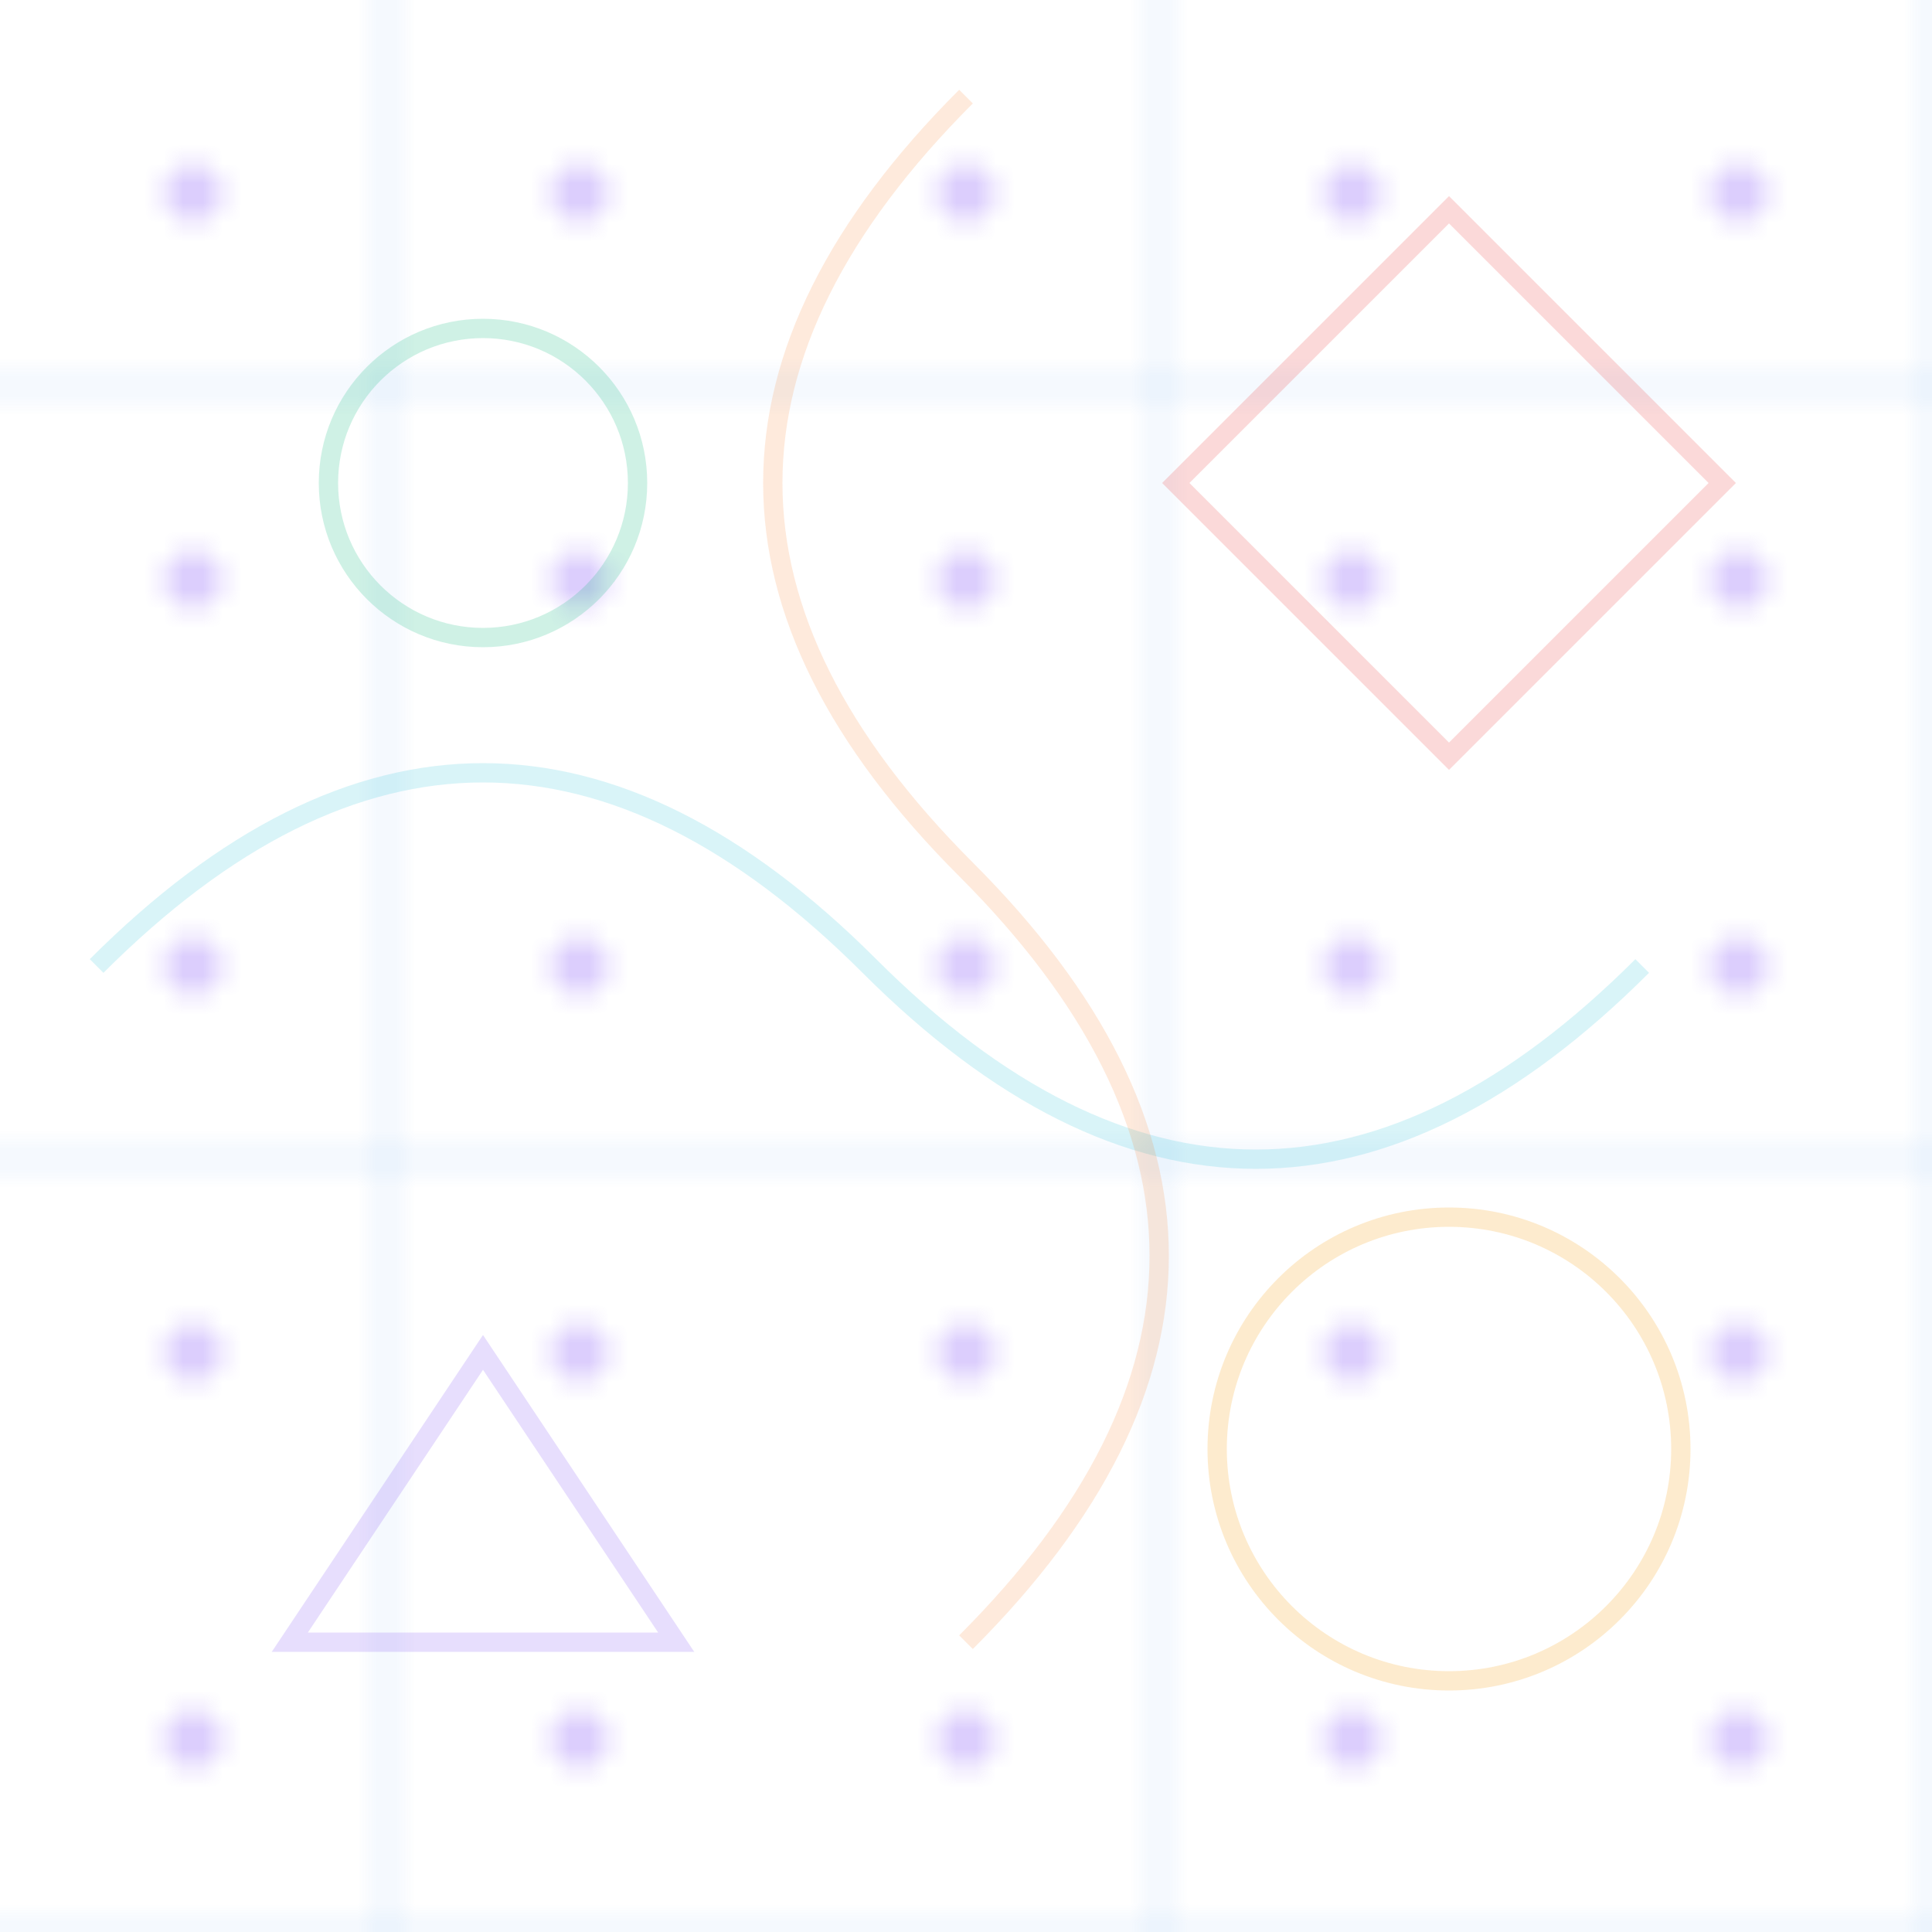 <?xml version="1.0" encoding="UTF-8"?>
<svg width="100" height="100" viewBox="0 0 100 100" fill="none" xmlns="http://www.w3.org/2000/svg">
  <!-- Geometric pattern with dots and lines -->
  <defs>
    <pattern id="dots" patternUnits="userSpaceOnUse" width="20" height="20">
      <circle cx="10" cy="10" r="1.5" fill="#8B5CF6" opacity="0.3"/>
    </pattern>
    <pattern id="lines" patternUnits="userSpaceOnUse" width="40" height="40">
      <path d="M0,20 L40,20" stroke="#3B82F6" stroke-width="0.5" opacity="0.2"/>
      <path d="M20,0 L20,40" stroke="#3B82F6" stroke-width="0.5" opacity="0.2"/>
    </pattern>
  </defs>
  
  <!-- Background -->
  <rect width="100" height="100" fill="url(#lines)"/>
  <rect width="100" height="100" fill="url(#dots)"/>
  
  <!-- Decorative geometric shapes -->
  <circle cx="25" cy="25" r="8" fill="none" stroke="#10B981" stroke-width="1" opacity="0.2"/>
  <circle cx="75" cy="75" r="12" fill="none" stroke="#F59E0B" stroke-width="1" opacity="0.2"/>
  <rect x="65" y="15" width="20" height="20" fill="none" stroke="#EF4444" stroke-width="1" opacity="0.2" transform="rotate(45 75 25)"/>
  <polygon points="15,85 25,70 35,85" fill="none" stroke="#8B5CF6" stroke-width="1" opacity="0.2"/>
  
  <!-- Additional decorative elements -->
  <path d="M5,50 Q25,30 45,50 T85,50" stroke="#06B6D4" stroke-width="1" fill="none" opacity="0.15"/>
  <path d="M50,5 Q30,25 50,45 T50,85" stroke="#F97316" stroke-width="1" fill="none" opacity="0.15"/>
</svg>
